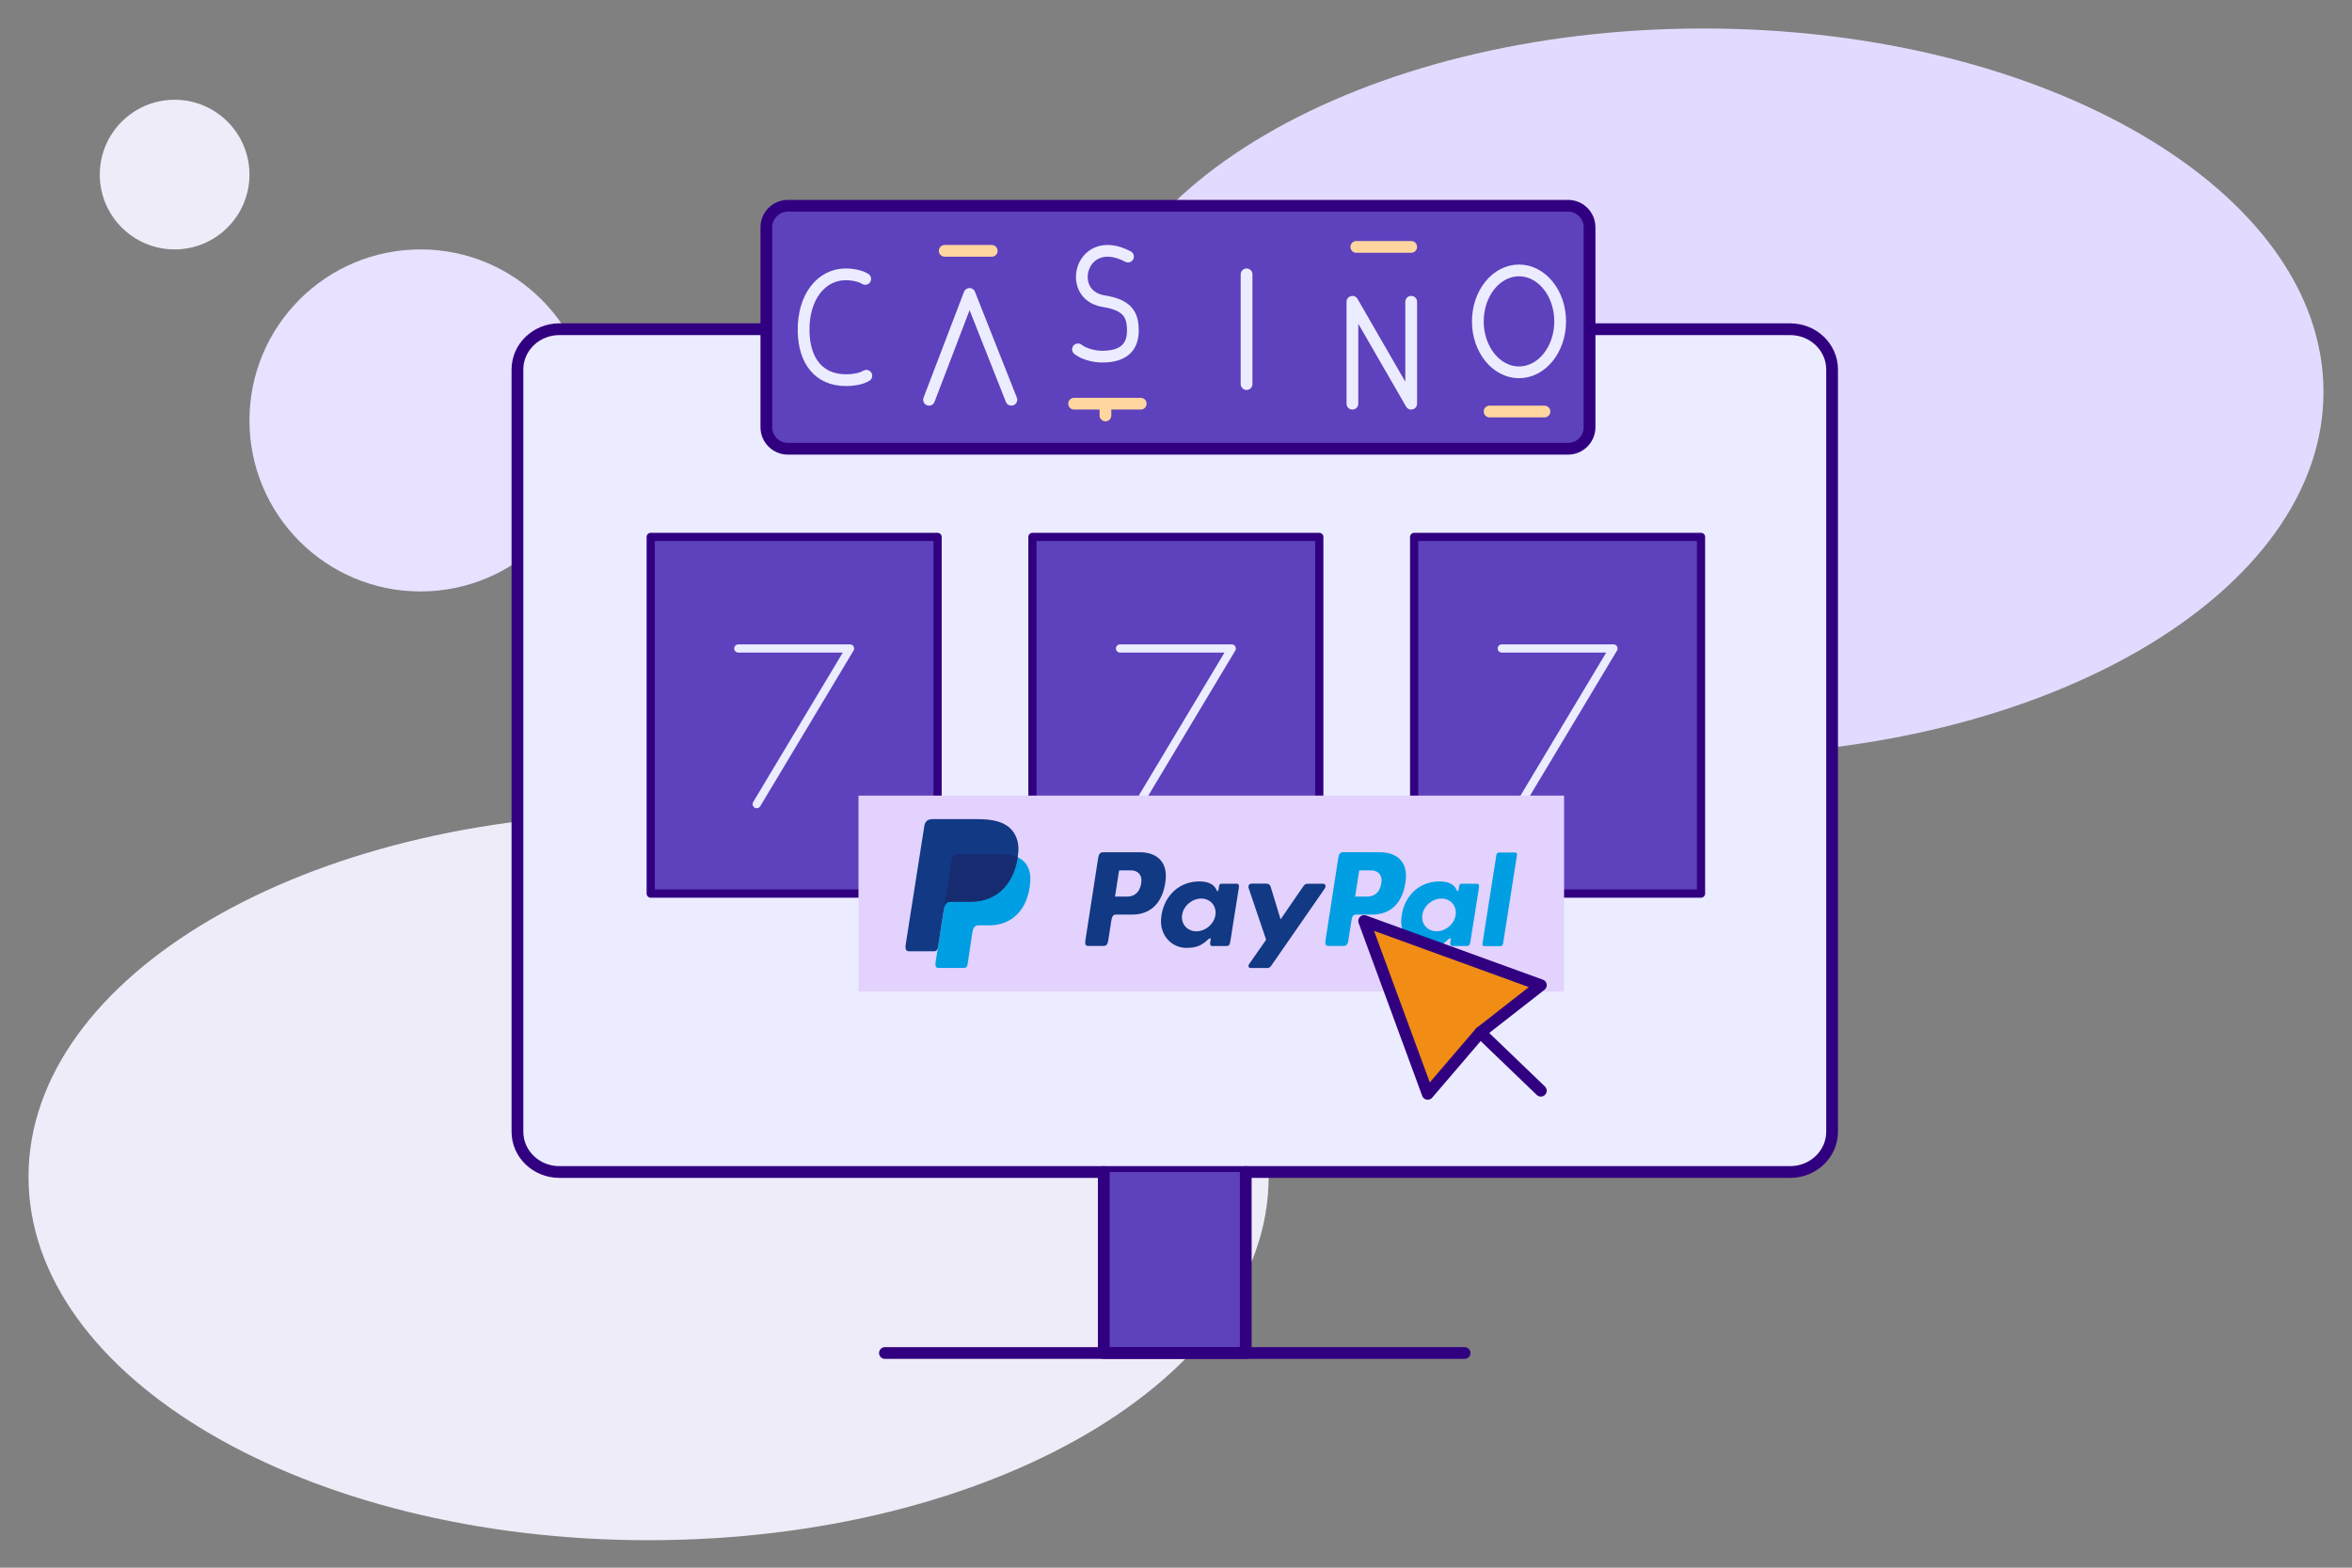 <?xml version="1.0" encoding="UTF-8"?><svg width="600" height="400" viewBox="0 0 600 400" fill="none" xmlns="http://www.w3.org/2000/svg">
<rect x="0" y="0" width="600" height="400" fill="#808080" stroke="none"/>
<path d="M165.455 207.534C78.094 207.534 7.273 249.049 7.273 300.261C7.273 351.473 78.094 392.988 165.455 392.988C252.816 392.988 323.637 351.473 323.637 300.261C323.637 249.049 252.816 207.534 165.455 207.534Z" fill="#EFECF9"/>
<path d="M434.545 7.272C347.183 7.272 276.363 48.787 276.363 99.999C276.363 151.211 347.183 192.727 434.545 192.727C521.906 192.727 592.727 151.211 592.727 99.999C592.727 48.787 521.906 7.272 434.545 7.272Z" fill="#E3DAFF"/>
<path d="M44.546 25.455C34.002 25.455 25.455 34.002 25.455 44.546C25.455 55.089 34.002 63.637 44.546 63.637C55.089 63.637 63.637 55.089 63.637 44.546C63.637 34.002 55.089 25.455 44.546 25.455Z" fill="#EFECF9"/>
<path d="M107.272 63.637C83.172 63.637 63.636 83.174 63.636 107.274C63.636 131.373 83.172 150.91 107.272 150.91C131.372 150.91 150.908 131.373 150.908 107.274C150.908 83.174 131.372 63.637 107.272 63.637Z" fill="#E8E1FF"/>
<path d="M456.672 84H142.698C136.79 84 132 88.601 132 94.277V288.764C132 294.439 136.79 299.041 142.698 299.041H456.672C462.581 299.041 467.37 294.439 467.37 288.764V94.277C467.37 88.601 462.581 84 456.672 84Z" fill="#EBECFF" stroke="#310080" stroke-width="3" stroke-linecap="round" stroke-linejoin="round"/>
<path d="M433.931 137H360.754V228H433.931V137Z" fill="#5D41BD" stroke="#310080" stroke-width="2.096" stroke-linecap="round" stroke-linejoin="round"/>
<path d="M383.098 165.461H411.596L387.795 205.172" stroke="#EBECFF" stroke-width="2.096" stroke-linecap="round" stroke-linejoin="round"/>
<path d="M336.555 137H263.377V228H336.555V137Z" fill="#5D41BD" stroke="#310080" stroke-width="2.096" stroke-linecap="round" stroke-linejoin="round"/>
<path d="M285.721 165.461H314.22L290.418 205.172" stroke="#EBECFF" stroke-width="2.096" stroke-linecap="round" stroke-linejoin="round"/>
<path d="M239.178 137H166V228H239.178V137Z" fill="#5D41BD" stroke="#310080" stroke-width="2.096" stroke-linecap="round" stroke-linejoin="round"/>
<path d="M188.344 165.461H216.843L193.041 205.172" stroke="#EBECFF" stroke-width="2.096" stroke-linecap="round" stroke-linejoin="round"/>
<path d="M317.796 299.043V345.228H281.574V299.043" fill="#5D41BD"/>
<path d="M317.796 299.043V345.228H281.574V299.043" stroke="#310080" stroke-width="3" stroke-linecap="round" stroke-linejoin="round"/>
<path d="M225.746 345.227H373.624" stroke="#310080" stroke-width="3" stroke-linecap="round" stroke-linejoin="round"/>
<rect width="180" height="50" transform="translate(219 203)" fill="#E3D2FD"/>
<g clip-path="url(#clip0_119_7941)">
<path fill-rule="evenodd" clip-rule="evenodd" d="M244.622 217.934H255.271C260.995 217.934 263.141 220.838 262.811 225.124C262.261 232.204 258.023 236.104 252.382 236.104H249.547C248.777 236.104 248.254 236.629 248.034 238.012L246.823 246.116C246.741 246.641 246.465 246.945 246.053 246.973H239.366C238.733 246.973 238.513 246.475 238.678 245.452L242.75 219.482C242.916 218.431 243.493 217.934 244.622 217.934Z" fill="#009EE3"/>
<path fill-rule="evenodd" clip-rule="evenodd" d="M290.908 217.461C294.512 217.461 297.815 219.425 297.374 224.32C296.824 230.128 293.742 233.336 288.844 233.363H284.578C283.973 233.363 283.67 233.861 283.505 234.885L282.68 240.167C282.542 240.969 282.157 241.356 281.551 241.356H277.589C276.956 241.356 276.736 240.941 276.873 240.029L280.148 218.899C280.313 217.848 280.698 217.461 281.414 217.461H290.908ZM284.441 228.772H287.688C289.724 228.689 291.045 227.279 291.183 224.762C291.265 223.186 290.22 222.08 288.541 222.08H285.486L284.441 228.772ZM308.161 239.724C308.519 239.393 308.904 239.227 308.849 239.641L308.712 240.609C308.657 241.135 308.849 241.384 309.317 241.384H312.839C313.445 241.384 313.72 241.135 313.858 240.222L316.032 226.505C316.142 225.813 315.976 225.481 315.454 225.481H311.574C311.216 225.481 311.051 225.675 310.968 226.2L310.831 227.03C310.748 227.473 310.555 227.556 310.363 227.113C309.702 225.537 308.024 224.845 305.685 224.901C300.264 225.039 296.576 229.187 296.191 234.497C295.888 238.618 298.833 241.854 302.685 241.854C305.492 241.854 306.758 241.024 308.161 239.724ZM305.189 237.623C302.85 237.623 301.227 235.742 301.557 233.446C301.887 231.151 304.089 229.27 306.428 229.27C308.767 229.27 310.39 231.151 310.06 233.446C309.73 235.742 307.556 237.623 305.189 237.623ZM322.939 225.454H319.361C318.618 225.454 318.316 226.007 318.563 226.698L322.994 239.78L318.646 246.002C318.288 246.528 318.563 246.998 319.086 246.998H323.104C323.571 247.053 324.039 246.832 324.287 246.417L337.936 226.726C338.349 226.117 338.156 225.481 337.468 225.481H333.671C333.01 225.481 332.763 225.73 332.377 226.283L326.681 234.58L324.149 226.256C324.012 225.73 323.627 225.454 322.939 225.454Z" fill="#113984"/>
<path fill-rule="evenodd" clip-rule="evenodd" d="M352.161 217.461C355.766 217.461 359.068 219.425 358.628 224.32C358.078 230.128 354.996 233.336 350.098 233.364H345.832C345.227 233.364 344.924 233.862 344.759 234.885L343.934 240.167C343.796 240.969 343.411 241.356 342.805 241.356H338.843C338.21 241.356 337.99 240.942 338.127 240.029L341.402 218.872C341.567 217.821 341.952 217.434 342.668 217.434L352.161 217.461ZM345.695 228.773H348.942C350.951 228.69 352.299 227.279 352.437 224.763C352.519 223.186 351.473 222.08 349.795 222.08H346.74L345.695 228.773ZM369.415 239.725C369.773 239.393 370.158 239.227 370.103 239.642L369.966 240.61C369.911 241.135 370.103 241.384 370.571 241.384H374.093C374.699 241.384 374.974 241.135 375.112 240.223L377.285 226.505C377.395 225.814 377.23 225.482 376.708 225.482H372.828C372.47 225.482 372.305 225.675 372.222 226.201L372.085 227.03C372.002 227.473 371.809 227.556 371.617 227.113C370.956 225.537 369.278 224.846 366.939 224.901C361.518 225.039 357.858 229.188 357.472 234.498C357.17 238.618 360.114 241.854 363.967 241.854C366.774 241.854 368.039 241.025 369.415 239.725ZM366.471 237.623C364.132 237.623 362.508 235.742 362.838 233.447C363.169 231.151 365.37 229.271 367.709 229.271C370.048 229.271 371.672 231.124 371.342 233.447C371.011 235.77 368.81 237.623 366.471 237.623ZM382.734 241.412H378.661C378.386 241.412 378.166 241.218 378.166 240.942C378.166 240.914 378.166 240.886 378.166 240.859L381.743 218.07C381.826 217.738 382.101 217.517 382.431 217.517H386.504C386.779 217.517 386.999 217.71 386.999 217.987C386.999 218.014 386.999 218.042 386.999 218.07L383.422 240.859C383.339 241.191 383.064 241.412 382.734 241.412Z" fill="#009EE3"/>
<path fill-rule="evenodd" clip-rule="evenodd" d="M237.935 209H248.612C251.612 209 255.189 209.111 257.556 211.213C259.152 212.623 259.977 214.863 259.785 217.297C259.124 225.483 254.254 230.074 247.704 230.074H242.476C241.568 230.074 240.99 230.683 240.742 232.287L239.284 241.69C239.174 242.298 238.926 242.658 238.458 242.713H231.854C231.138 242.713 230.863 242.16 231.056 240.943L235.789 210.798C235.982 209.581 236.642 209 237.935 209Z" fill="#113984"/>
<path fill-rule="evenodd" clip-rule="evenodd" d="M240.879 231.347L242.75 219.482C242.915 218.431 243.466 217.934 244.621 217.934H255.271C257.032 217.934 258.463 218.21 259.591 218.736C258.518 226.037 253.84 230.075 247.676 230.075H242.42C241.732 230.075 241.209 230.434 240.879 231.347Z" fill="#172C70"/>
</g>
<path d="M364.216 279.1L377.618 263.447L393.073 251.376L348 235L364.216 279.1Z" fill="#F18D15" stroke="#310080" stroke-width="3" stroke-linecap="round" stroke-linejoin="round"/>
<path d="M377.617 263.445L393.07 278.296" stroke="#310080" stroke-width="3" stroke-linecap="round" stroke-linejoin="round"/>
<path d="M400 52.5H201C197.962 52.5 195.5 54.962 195.5 58V109C195.5 112.038 197.962 114.5 201 114.5H400C403.038 114.5 405.5 112.038 405.5 109V58C405.5 54.962 403.038 52.5 400 52.5Z" fill="#5D41BD" stroke="#310080" stroke-width="3"/>
<path d="M237 102L247.32 75L258 102" stroke="#EBECFF" stroke-width="3" stroke-linecap="round" stroke-linejoin="round"/>
<path d="M221 95.875C220.17 96.421 218.299 97 215.841 97C208.86 97 205.162 92.06 205.005 84.6C204.817 75.666 209.609 70 215.722 70C218.089 70 219.9 70.619 220.72 71.165" stroke="#EBECFF" stroke-width="3" stroke-linecap="round" stroke-linejoin="round"/>
<path d="M318 70V98" stroke="#EBECFF" stroke-width="3" stroke-linecap="round" stroke-linejoin="round"/>
<path d="M345 103V77L360 103V77" stroke="#EBECFF" stroke-width="3" stroke-linecap="round" stroke-linejoin="round"/>
<path d="M377 82C377 89.181 381.7 95 387.5 95C393.3 95 398 89.181 398 82C398 74.819 393.3 69 387.5 69C381.7 69 377 74.819 377 82Z" stroke="#EBECFF" stroke-width="3" stroke-linecap="round" stroke-linejoin="round"/>
<path d="M287.755 65.468C275.808 59.135 271.597 75.244 281.502 76.834C287.406 77.782 288.978 80.02 289 84.299C289.022 89.075 286.039 91 281.148 91C278.824 91 276.289 90.18 275 89.142" stroke="#EBECFF" stroke-width="3" stroke-linecap="round" stroke-linejoin="round"/>
<path d="M241 64H253" stroke="#FFD6A0" stroke-width="3" stroke-linecap="round" stroke-linejoin="round"/>
<path d="M274 103H291" stroke="#FFD6A0" stroke-width="3" stroke-linecap="round" stroke-linejoin="round"/>
<path d="M346 63H360" stroke="#FFD6A0" stroke-width="3" stroke-linecap="round" stroke-linejoin="round"/>
<path d="M282 103V106" stroke="#FFD6A0" stroke-width="3" stroke-linecap="round" stroke-linejoin="round"/>
<path d="M380 105H394" stroke="#FFD6A0" stroke-width="3" stroke-linecap="round" stroke-linejoin="round"/>
<defs>
<clipPath id="clip0_119_7941">
<rect width="156" height="38" fill="white" transform="translate(231 209)"/>
</clipPath>
</defs>
</svg>
